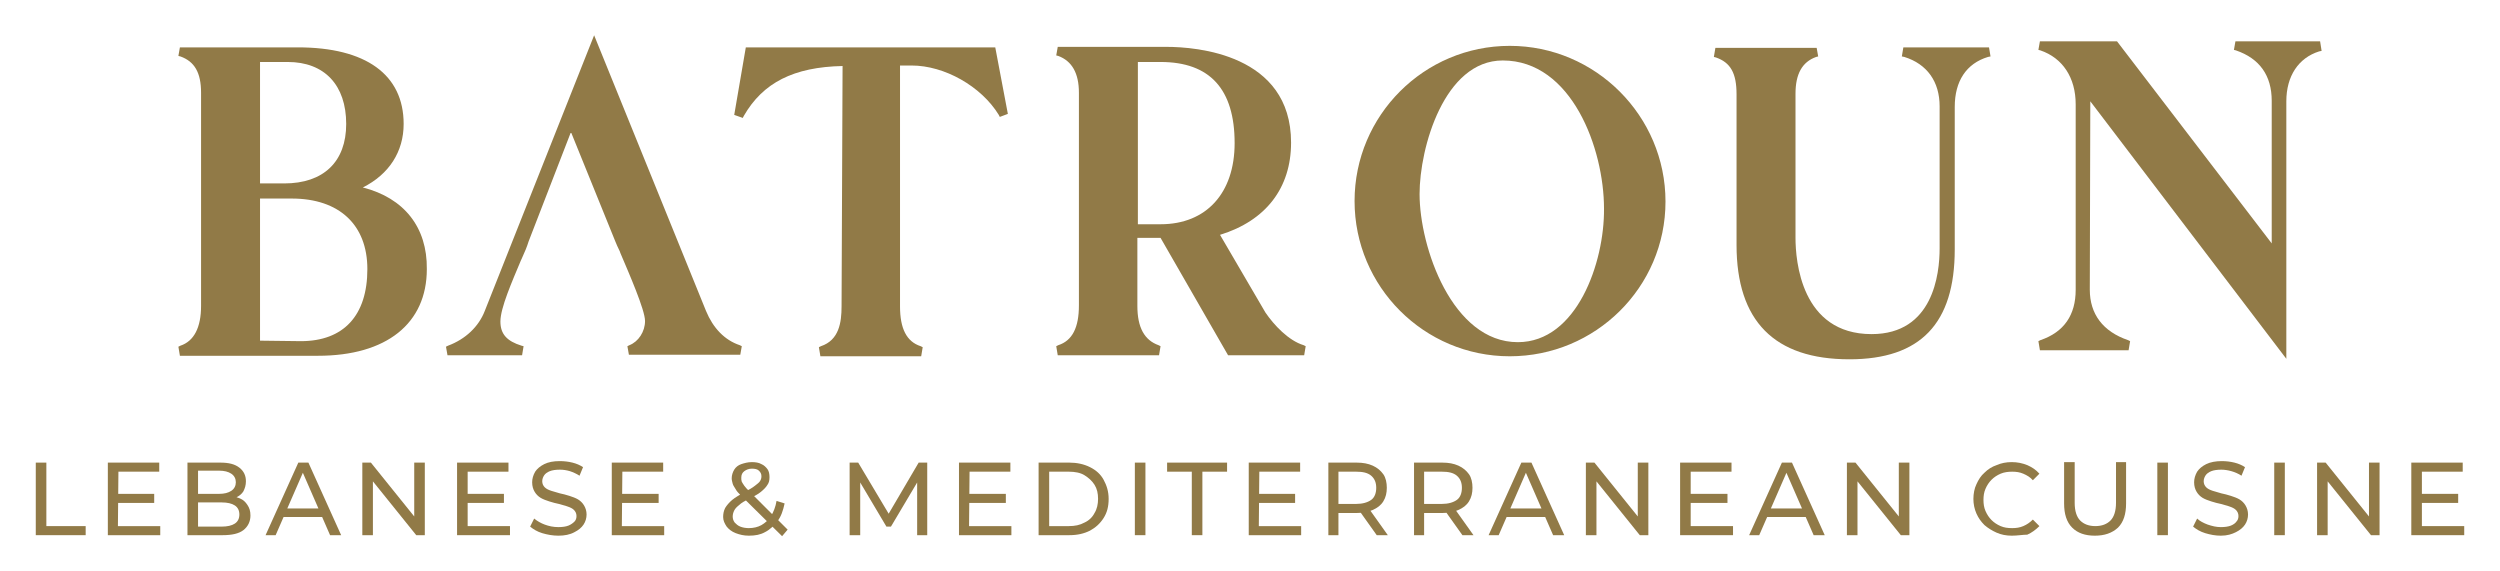 <?xml version="1.0" encoding="utf-8"?>
<!-- Generator: Adobe Illustrator 23.0.1, SVG Export Plug-In . SVG Version: 6.00 Build 0)  -->
<svg version="1.1" id="Layer_1" xmlns="http://www.w3.org/2000/svg" xmlns:xlink="http://www.w3.org/1999/xlink" x="0px" y="0px"
	 viewBox="0 0 496.1 113.4" style="enable-background:new 0 0 496.1 113.4;" xml:space="preserve">
<style type="text/css">
	.st0{fill:#917A47;}
</style>
<g>
	<g>
		<g>
			<path class="st0" d="M72,37.2c5.2-2.6,8.1-7.1,8.1-12.6c0-9.8-7.5-15.2-21-15.2H35.7l-0.3,1.7l0.4,0.1c2.8,1,4.1,3.2,4.1,7.2
				v42.3c0,4.3-1.4,7-4.1,7.9l-0.4,0.2l0.3,1.8h27.4c13.6,0,21.6-6.4,21.6-17.2C84.8,45.1,80.2,39.3,72,37.2z M56.4,36.4h-4.8V12.3
				h5.5c7.3,0,11.6,4.6,11.6,12.3C68.7,32.1,64.2,36.4,56.4,36.4z M51.6,67.6V39.4h6.3c9.4,0,15,5.2,15,14c0,9.2-4.7,14.3-13.2,14.3
				L51.6,67.6L51.6,67.6z"/>
			<path class="st0" d="M148,9.4l-2.3,13.4l1.7,0.6l0.2-0.4c3.8-6.6,9.9-9.7,19.6-9.9L167,60.8c0,3.2-0.5,6.7-4.1,7.9l-0.4,0.2
				l0.3,1.8h20l0.3-1.8l-0.4-0.2c-2.8-0.9-4.1-3.5-4.1-7.9V13h2.3c6.5,0,13.8,4.1,17.3,9.8l0.2,0.4l1.6-0.6l-2.5-13.2H148z"/>
			<path class="st0" d="M251.1,62l-9-15.4c9.1-2.8,14.1-9.3,14.1-18.3c0-17.6-18.9-19-24.7-19h-21.6l-0.3,1.7l0.4,0.1
				c2.7,1,4.1,3.4,4.1,7.3v42.2c0,4.4-1.3,7-4.1,7.9l-0.4,0.2l0.3,1.8h20.1l0.3-1.8l-0.4-0.2c-2.8-1-4.2-3.5-4.2-7.8V47.2h4.6
				l13.4,23.3h15.1l0.3-1.8l-0.4-0.2C255.7,67.6,252.8,64.5,251.1,62z M225.8,12.3h4.5c9.8,0,14.7,5.4,14.7,16.1
				c0,9.9-5.6,16.1-14.7,16.1h-4.5V12.3z"/>
			<path class="st0" d="M299.6,9.1c-17,0-30.8,13.8-30.8,30.8s13.8,30.8,30.8,30.8S330.5,57,330.5,40S316.6,9.1,299.6,9.1z
				 M301.2,67.9c-13,0-19.5-18.8-19.5-29.4c0-9.2,4.9-26.5,16.5-26.5c13.7,0,20.1,17.5,20.1,29.4C318.4,52.1,312.9,67.9,301.2,67.9z
				"/>
			<path class="st0" d="M377.7,9.4l-0.3,1.8l0.5,0.1c4.5,1.4,7,4.9,7,9.8v28.2c0,5.1-1.3,17-13.5,17c-14,0-15.1-14.6-15.1-19.1V18.6
				c0-3.9,1.3-6.3,4.1-7.3l0.4-0.1l-0.3-1.7h-20.1l-0.3,1.8l0.4,0.1c2.9,1,4.1,3.1,4.1,7.3v29.9c0,15.1,7.5,22.7,22.4,22.7
				c14.1,0,20.9-7.1,20.9-21.8V21.2c0-5.1,2.3-8.6,6.6-9.9l0.5-0.1l-0.3-1.8C394.6,9.4,377.7,9.4,377.7,9.4z"/>
			<path class="st0" d="M460.4,8.2h-16.8l-0.3,1.7l0.4,0.1c4.7,1.6,7.1,5,7.1,10v28.3L420.1,8.2h-15.3l-0.3,1.7l0.4,0.1
				c4.4,1.5,7,5.4,7,10.7v36.8c0,5-2.3,8.4-7,10l-0.4,0.2l0.3,1.8h17.6l0.3-1.8l-0.4-0.2c-5-1.7-7.6-5.2-7.6-10l0.1-37.4l38.9,51.1
				V20.1c0-5,2.4-8.6,6.5-9.9l0.5-0.1L460.4,8.2z"/>
			<path class="st0" d="M140.1,61.7L117.9,7L96.2,61.7c-1.2,3.1-3.8,5.6-7.3,6.9l-0.4,0.2l0.3,1.7h14.8l0.3-1.8l-0.4-0.1
				c-2.9-0.9-4.2-2.3-4.2-4.8c0-2.7,2.3-7.9,4.1-12.2l0.1-0.2c0.6-1.3,1.1-2.5,1.4-3.5l8.4-21.7l8.8,21.7c0.2,0.5,0.5,1.2,0.9,2
				l0.1,0.3c1.7,4,4.9,11.3,4.9,13.5c0,2.1-1.3,4.1-3.1,4.8l-0.4,0.2l0.3,1.7h22.1l0.3-1.7l-0.4-0.2
				C143.8,67.5,141.5,65.1,140.1,61.7z"/>
		</g>
	</g>
	<g>
		<path class="st0" d="M7.1,106.2V91.8h2.1v12.6H17v1.8H7.1z"/>
		<path class="st0" d="M23.4,104.4h8.4v1.8H21.4V91.8h10.2v1.8h-8.1L23.4,104.4L23.4,104.4z M23.2,98h7.4v1.8h-7.4V98z"/>
		<path class="st0" d="M37.2,106.2V91.8h6.5c1.7,0,2.9,0.3,3.8,1c0.9,0.7,1.3,1.6,1.3,2.7c0,0.8-0.2,1.4-0.5,2
			c-0.3,0.5-0.8,0.9-1.4,1.2c-0.6,0.3-1.2,0.4-1.9,0.4l0.4-0.6c0.8,0,1.5,0.1,2.2,0.4s1.1,0.7,1.5,1.3c0.4,0.6,0.6,1.2,0.6,2.1
			c0,1.2-0.5,2.2-1.4,2.9s-2.3,1-4.1,1C44.1,106.2,37.2,106.2,37.2,106.2z M39.3,104.5H44c1.1,0,2-0.2,2.6-0.6
			c0.6-0.4,0.9-1,0.9-1.8c0-0.8-0.3-1.4-0.9-1.8c-0.6-0.4-1.5-0.6-2.6-0.6h-4.9V98h4.4c1,0,1.8-0.2,2.4-0.6c0.6-0.4,0.9-1,0.9-1.7
			s-0.3-1.3-0.9-1.7c-0.6-0.4-1.4-0.6-2.4-0.6h-4.2L39.3,104.5L39.3,104.5z"/>
		<path class="st0" d="M52.7,106.2l6.5-14.4h2l6.5,14.4h-2.2l-5.8-13.3h0.8l-5.8,13.3H52.7z M55.4,102.6l0.6-1.7h8.1l0.6,1.7H55.4z"
			/>
		<path class="st0" d="M71.9,106.2V91.8h1.7l9.5,11.8h-0.9V91.8h2.1v14.4h-1.7l-9.5-11.8H74v11.8H71.9z"/>
		<path class="st0" d="M92.8,104.4h8.4v1.8H90.7V91.8h10.2v1.8h-8.1L92.8,104.4L92.8,104.4z M92.6,98h7.4v1.8h-7.4V98z"/>
		<path class="st0" d="M110.8,106.3c-1.1,0-2.2-0.2-3.2-0.5c-1-0.3-1.8-0.8-2.4-1.3l0.8-1.6c0.6,0.5,1.3,0.9,2.1,1.2
			c0.8,0.3,1.7,0.5,2.7,0.5c0.8,0,1.5-0.1,2-0.3c0.5-0.2,0.9-0.5,1.2-0.8c0.3-0.3,0.4-0.7,0.4-1.1c0-0.5-0.2-0.9-0.5-1.2
			s-0.7-0.5-1.3-0.7c-0.5-0.2-1.1-0.3-1.7-0.5c-0.6-0.1-1.2-0.3-1.9-0.5c-0.6-0.2-1.2-0.4-1.7-0.7c-0.5-0.3-0.9-0.7-1.2-1.2
			c-0.3-0.5-0.5-1.1-0.5-1.9c0-0.7,0.2-1.4,0.6-2.1c0.4-0.6,1-1.1,1.8-1.5s1.8-0.6,3.1-0.6c0.8,0,1.7,0.1,2.5,0.3s1.5,0.5,2.1,0.9
			l-0.7,1.7c-0.6-0.4-1.3-0.7-1.9-0.9c-0.7-0.2-1.3-0.3-2-0.3c-0.8,0-1.5,0.1-2,0.3c-0.5,0.2-0.9,0.5-1.1,0.8s-0.4,0.7-0.4,1.2
			c0,0.5,0.2,0.9,0.5,1.2c0.3,0.3,0.7,0.5,1.3,0.7s1.1,0.3,1.7,0.5c0.6,0.1,1.2,0.3,1.9,0.5c0.6,0.2,1.2,0.4,1.7,0.7
			c0.5,0.3,0.9,0.7,1.2,1.2c0.3,0.5,0.5,1.1,0.5,1.8c0,0.7-0.2,1.4-0.6,2c-0.4,0.6-1,1.1-1.8,1.5C113.1,106.1,112,106.3,110.8,106.3
			z"/>
		<path class="st0" d="M123.4,104.4h8.4v1.8h-10.4V91.8h10.2v1.8h-8.1L123.4,104.4L123.4,104.4z M123.3,98h7.4v1.8h-7.4
			C123.3,99.7,123.3,98,123.3,98z"/>
		<path class="st0" d="M148.6,106.3c-1,0-1.8-0.2-2.6-0.5c-0.8-0.3-1.4-0.8-1.8-1.3c-0.4-0.6-0.7-1.2-0.7-1.9c0-0.6,0.1-1.2,0.4-1.8
			c0.3-0.5,0.8-1.1,1.4-1.6s1.5-1,2.5-1.6c0.8-0.4,1.5-0.8,2-1.2s0.8-0.6,1-0.9c0.2-0.3,0.3-0.6,0.3-1c0-0.5-0.2-0.8-0.5-1.1
			c-0.3-0.3-0.8-0.4-1.4-0.4c-0.6,0-1.1,0.2-1.5,0.5s-0.6,0.7-0.6,1.3c0,0.3,0,0.5,0.1,0.8c0.1,0.2,0.3,0.5,0.5,0.8
			c0.2,0.3,0.6,0.7,1,1.1l7.6,7.6l-1.1,1.3l-8.1-8c-0.5-0.5-0.9-0.9-1.1-1.3s-0.5-0.7-0.6-1.1c-0.1-0.4-0.2-0.7-0.2-1.1
			c0-0.6,0.2-1.2,0.5-1.7c0.3-0.5,0.8-0.9,1.4-1.1s1.3-0.4,2.1-0.4c0.7,0,1.4,0.1,1.9,0.4c0.5,0.2,0.9,0.6,1.2,1
			c0.3,0.4,0.4,1,0.4,1.6c0,0.6-0.1,1.1-0.4,1.5c-0.3,0.5-0.7,0.9-1.3,1.4s-1.4,0.9-2.4,1.4c-0.8,0.4-1.5,0.8-1.9,1.2
			c-0.5,0.4-0.8,0.7-1,1.1s-0.3,0.8-0.3,1.2c0,0.4,0.1,0.8,0.4,1.2c0.3,0.3,0.6,0.6,1.1,0.8c0.5,0.2,1.1,0.3,1.7,0.3
			c0.9,0,1.8-0.2,2.5-0.6s1.4-1,1.9-1.8s0.9-1.8,1.1-3l1.6,0.5c-0.3,1.4-0.7,2.6-1.4,3.5s-1.5,1.7-2.5,2.2
			C150.9,106.1,149.9,106.3,148.6,106.3z"/>
		<path class="st0" d="M168.6,106.2V91.8h1.7l6.5,10.9h-0.9l6.4-10.9h1.7l0,14.4h-2l0-11.3h0.5l-5.7,9.6h-0.9l-5.7-9.6h0.5v11.3
			H168.6z"/>
		<path class="st0" d="M192.3,104.4h8.4v1.8h-10.4V91.8h10.2v1.8h-8.1L192.3,104.4L192.3,104.4z M192.2,98h7.4v1.8h-7.4V98z"/>
		<path class="st0" d="M206.1,106.2V91.8h6.1c1.5,0,2.9,0.3,4.1,0.9s2.1,1.4,2.7,2.5c0.6,1.1,1,2.3,1,3.8s-0.3,2.7-1,3.8
			s-1.6,1.9-2.7,2.5c-1.2,0.6-2.5,0.9-4.1,0.9H206.1z M208.2,104.4h3.9c1.2,0,2.2-0.2,3.1-0.7c0.9-0.4,1.6-1.1,2-1.9
			c0.5-0.8,0.7-1.8,0.7-2.8c0-1.1-0.2-2-0.7-2.8s-1.2-1.4-2-1.9s-1.9-0.7-3.1-0.7h-3.9V104.4z"/>
		<path class="st0" d="M225.2,106.2V91.8h2.1v14.4H225.2z"/>
		<path class="st0" d="M236.5,106.2V93.6h-4.9v-1.8h11.9v1.8h-4.9v12.6H236.5z"/>
		<path class="st0" d="M249.8,104.4h8.4v1.8h-10.4V91.8h10.2v1.8h-8.1L249.8,104.4L249.8,104.4z M249.6,98h7.4v1.8h-7.4V98z"/>
		<path class="st0" d="M263.6,106.2V91.8h5.6c1.3,0,2.3,0.2,3.2,0.6s1.6,1,2.1,1.7s0.7,1.7,0.7,2.7s-0.2,1.9-0.7,2.7
			s-1.2,1.3-2.1,1.7c-0.9,0.4-2,0.6-3.2,0.6h-4.5l0.9-0.9v5.3L263.6,106.2L263.6,106.2z M265.6,101l-0.9-1h4.4c1.3,0,2.3-0.3,3-0.8
			s1-1.4,1-2.4s-0.3-1.8-1-2.4c-0.7-0.6-1.7-0.8-3-0.8h-4.4l0.9-1V101z M273.2,106.2l-3.7-5.2h2.2l3.7,5.2H273.2z"/>
		<path class="st0" d="M280.6,106.2V91.8h5.6c1.3,0,2.3,0.2,3.2,0.6s1.6,1,2.1,1.7s0.7,1.7,0.7,2.7s-0.2,1.9-0.7,2.7
			s-1.2,1.3-2.1,1.7c-0.9,0.4-2,0.6-3.2,0.6h-4.5l0.9-0.9v5.3L280.6,106.2L280.6,106.2z M282.6,101l-0.9-1h4.4c1.3,0,2.3-0.3,3-0.8
			s1-1.4,1-2.4s-0.3-1.8-1-2.4c-0.7-0.6-1.7-0.8-3-0.8h-4.4l0.9-1V101z M290.2,106.2l-3.7-5.2h2.2l3.7,5.2H290.2z"/>
		<path class="st0" d="M295.4,106.2l6.5-14.4h2l6.5,14.4h-2.2l-5.8-13.3h0.8l-5.8,13.3H295.4z M298.2,102.6l0.5-1.7h8.1l0.6,1.7
			H298.2z"/>
		<path class="st0" d="M314.7,106.2V91.8h1.7l9.5,11.8h-0.9V91.8h2.1v14.4h-1.7l-9.5-11.8h0.9v11.8H314.7z"/>
		<path class="st0" d="M335.5,104.4h8.4v1.8h-10.5V91.8h10.2v1.8h-8.1L335.5,104.4L335.5,104.4z M335.4,98h7.4v1.8h-7.4V98z"/>
		<path class="st0" d="M347.1,106.2l6.5-14.4h2l6.5,14.4h-2.2l-5.8-13.3h0.8l-5.8,13.3H347.1z M349.9,102.6l0.5-1.7h8.1l0.6,1.7
			H349.9z"/>
		<path class="st0" d="M366.5,106.2V91.8h1.7l9.5,11.8h-0.9V91.8h2.1v14.4h-1.7l-9.5-11.8h0.9v11.8H366.5z"/>
		<path class="st0" d="M399.2,106.3c-1.1,0-2.1-0.2-3-0.6c-0.9-0.4-1.7-0.9-2.4-1.5c-0.7-0.7-1.2-1.4-1.6-2.3s-0.6-1.9-0.6-2.9
			s0.2-2.1,0.6-2.9c0.4-0.9,0.9-1.7,1.6-2.3c0.7-0.7,1.5-1.2,2.4-1.5c0.9-0.4,1.9-0.6,3-0.6c1.1,0,2.1,0.2,3.1,0.6
			c0.9,0.4,1.7,0.9,2.4,1.7l-1.3,1.3c-0.5-0.6-1.2-1-1.9-1.3c-0.7-0.3-1.4-0.4-2.2-0.4c-0.8,0-1.6,0.1-2.3,0.4
			c-0.7,0.3-1.3,0.7-1.8,1.2c-0.5,0.5-0.9,1.1-1.2,1.8s-0.4,1.4-0.4,2.2c0,0.8,0.1,1.5,0.4,2.2s0.7,1.3,1.2,1.8
			c0.5,0.5,1.1,0.9,1.8,1.2c0.7,0.3,1.4,0.4,2.3,0.4c0.8,0,1.5-0.1,2.2-0.4c0.7-0.3,1.3-0.7,1.9-1.3l1.3,1.3
			c-0.7,0.7-1.5,1.3-2.4,1.7C401.4,106.1,400.4,106.3,399.2,106.3z"/>
		<path class="st0" d="M415.7,106.3c-1.9,0-3.4-0.5-4.5-1.6c-1.1-1.1-1.6-2.7-1.6-4.8v-8.2h2.1v8.1c0,1.6,0.4,2.8,1.1,3.5
			s1.7,1.1,3,1.1c1.3,0,2.3-0.4,3-1.1c0.7-0.7,1.1-1.9,1.1-3.5v-8.1h2v8.2c0,2.1-0.5,3.7-1.6,4.8
			C419.1,105.8,417.6,106.3,415.7,106.3z"/>
		<path class="st0" d="M428.1,106.2V91.8h2.1v14.4H428.1z"/>
		<path class="st0" d="M440.7,106.3c-1.1,0-2.1-0.2-3.1-0.5c-1-0.3-1.8-0.8-2.4-1.3l0.8-1.6c0.5,0.5,1.3,0.9,2.1,1.2
			c0.9,0.3,1.7,0.5,2.6,0.5c0.8,0,1.5-0.1,2-0.3c0.5-0.2,0.9-0.5,1.1-0.8c0.3-0.3,0.4-0.7,0.4-1.1c0-0.5-0.2-0.9-0.5-1.2
			s-0.7-0.5-1.3-0.7c-0.5-0.2-1.1-0.3-1.7-0.5c-0.6-0.1-1.2-0.3-1.9-0.5c-0.6-0.2-1.2-0.4-1.7-0.7c-0.5-0.3-0.9-0.7-1.2-1.2
			c-0.3-0.5-0.5-1.1-0.5-1.9c0-0.7,0.2-1.4,0.6-2.1c0.4-0.6,1-1.1,1.8-1.5s1.9-0.6,3.1-0.6c0.8,0,1.7,0.1,2.5,0.3s1.5,0.5,2.1,0.9
			l-0.7,1.7c-0.6-0.4-1.3-0.7-2-0.9c-0.7-0.2-1.4-0.3-2-0.3c-0.8,0-1.5,0.1-2,0.3c-0.5,0.2-0.9,0.5-1.1,0.8
			c-0.2,0.3-0.4,0.7-0.4,1.2c0,0.5,0.2,0.9,0.5,1.2c0.3,0.3,0.7,0.5,1.3,0.7s1.1,0.3,1.7,0.5c0.6,0.1,1.2,0.3,1.9,0.5
			c0.6,0.2,1.2,0.4,1.7,0.7c0.5,0.3,0.9,0.7,1.2,1.2c0.3,0.5,0.5,1.1,0.5,1.8c0,0.7-0.2,1.4-0.6,2c-0.4,0.6-1,1.1-1.8,1.5
			S442,106.3,440.7,106.3z"/>
		<path class="st0" d="M451.3,106.2V91.8h2.1v14.4H451.3z"/>
		<path class="st0" d="M459.8,106.2V91.8h1.7l9.5,11.8h-0.9V91.8h2.1v14.4h-1.7l-9.5-11.8h0.9v11.8H459.8z"/>
		<path class="st0" d="M480.6,104.4h8.4v1.8h-10.5V91.8h10.2v1.8h-8.1L480.6,104.4L480.6,104.4z M480.4,98h7.4v1.8h-7.4V98z"/>
	</g>
</g>
</svg>
